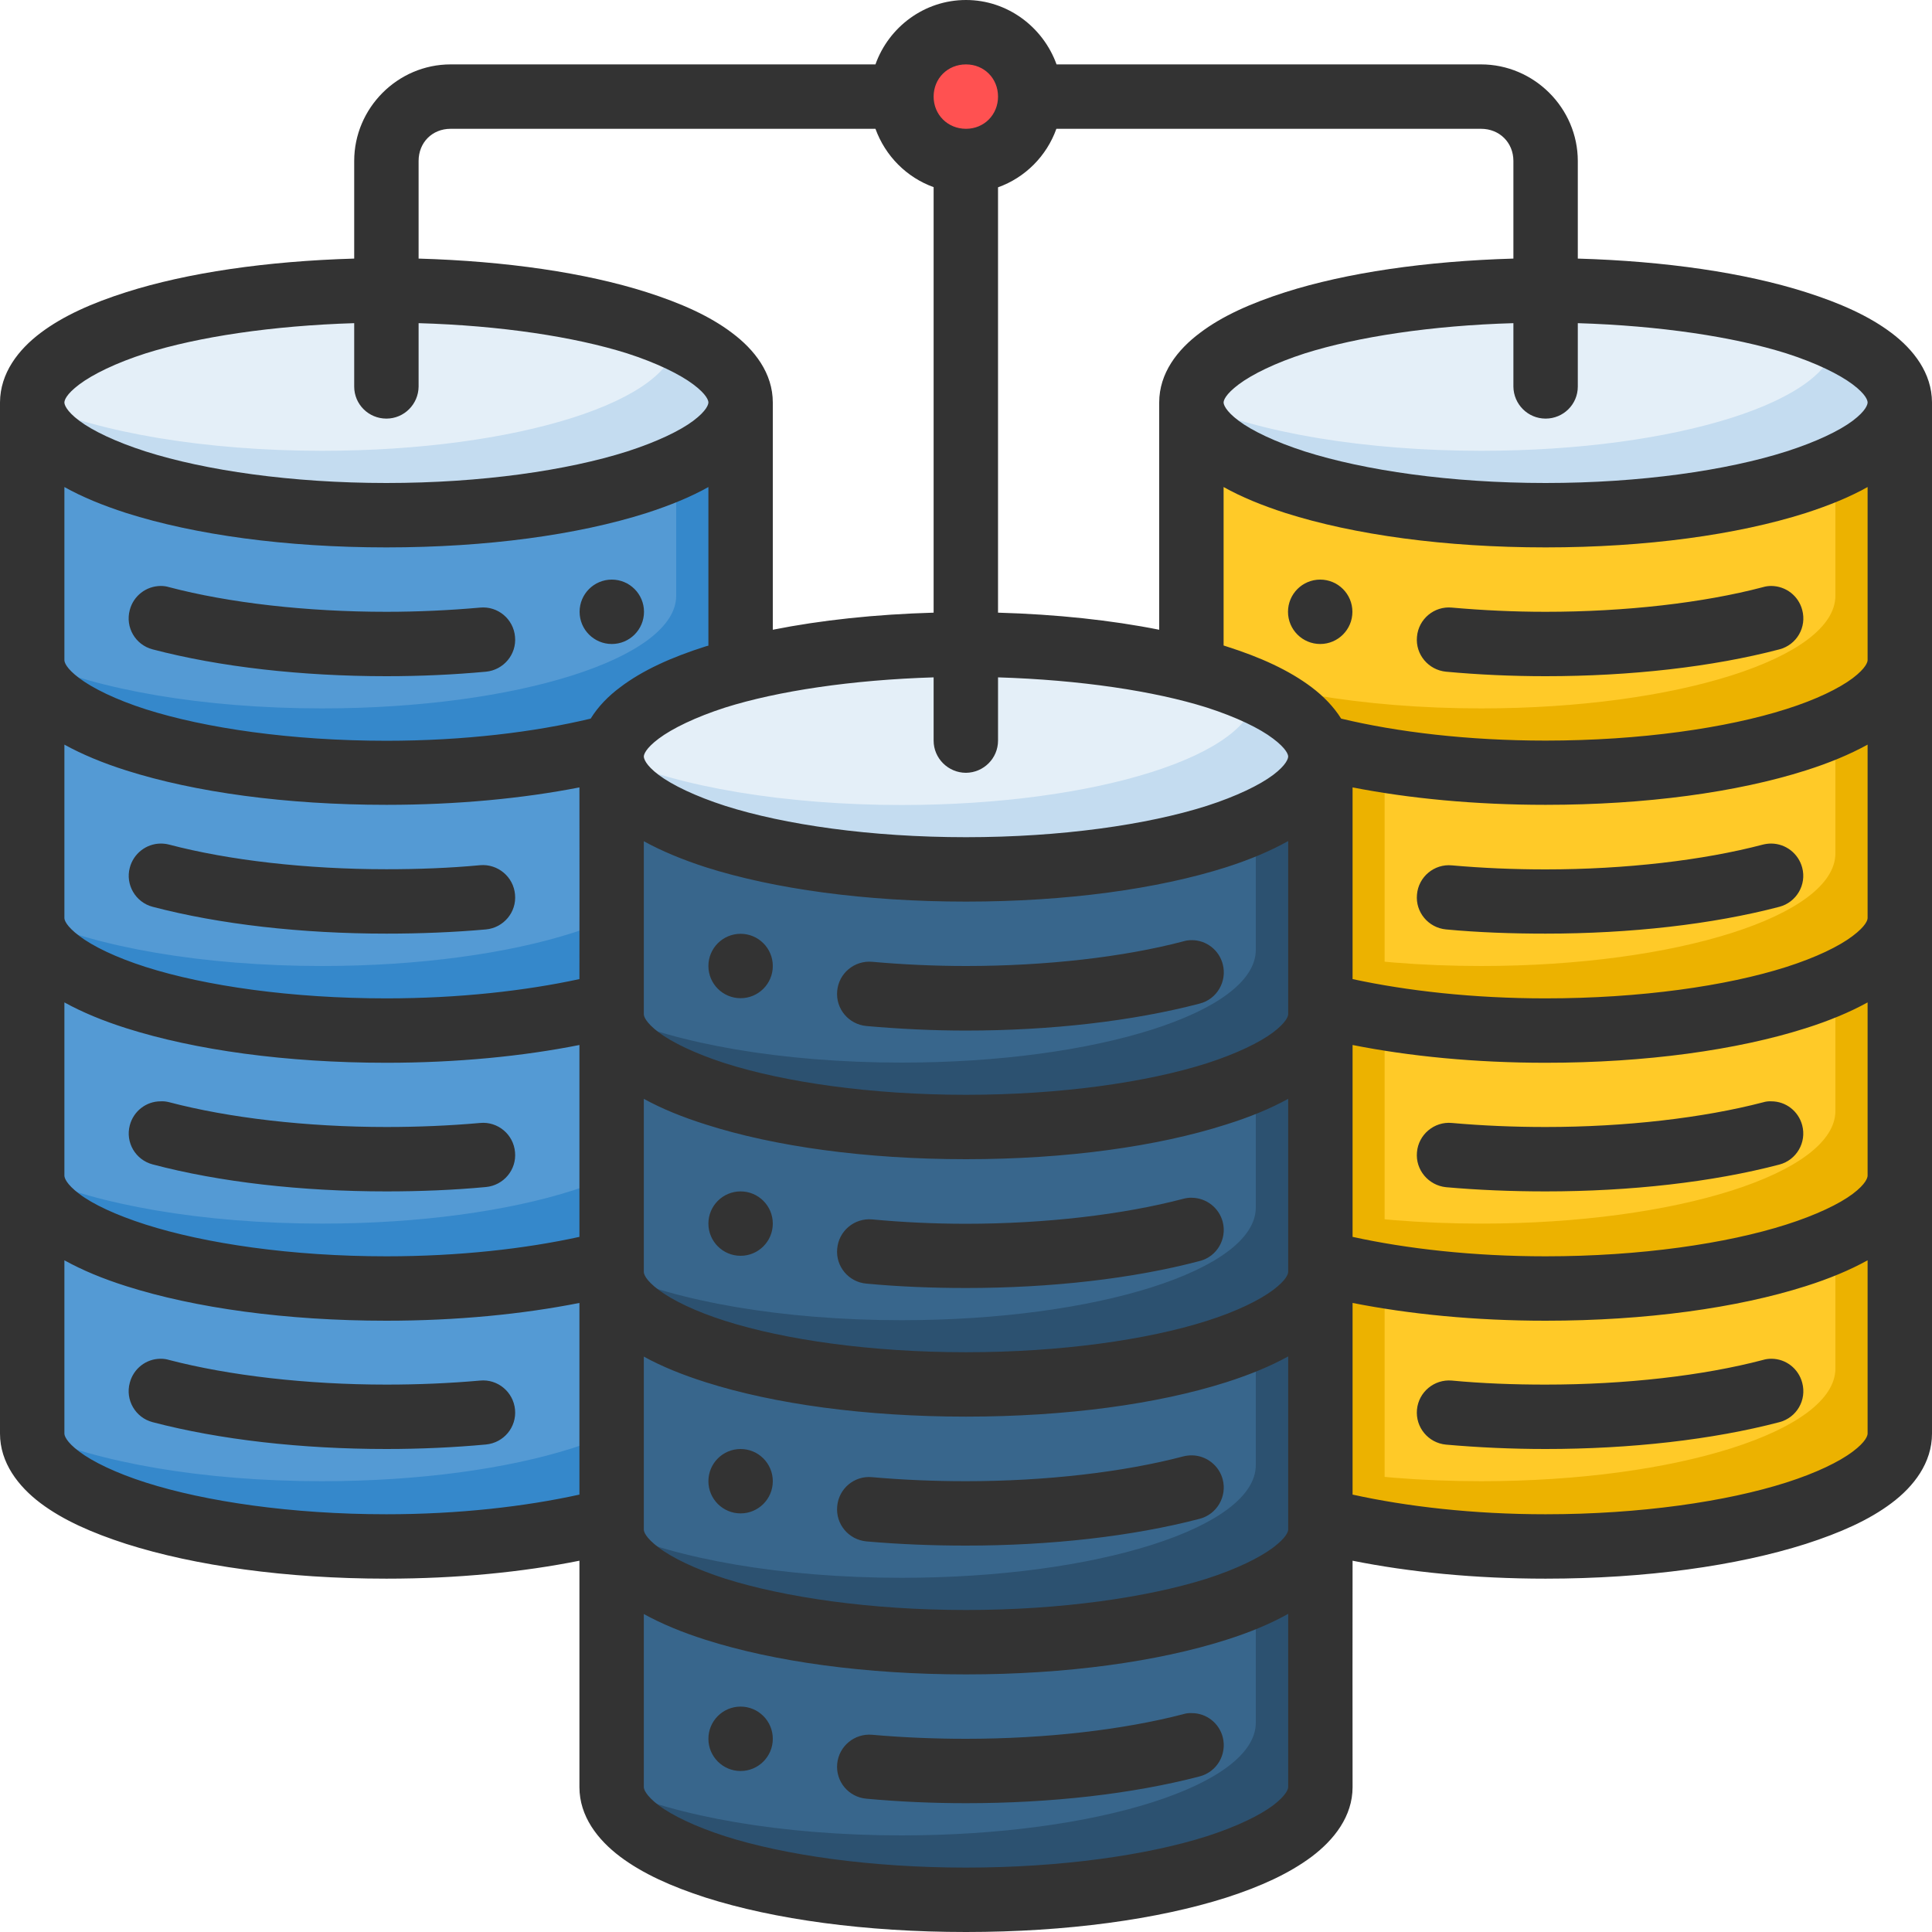 <?xml version="1.0" encoding="UTF-8"?><svg xmlns="http://www.w3.org/2000/svg" xmlns:xlink="http://www.w3.org/1999/xlink" height="45.0" preserveAspectRatio="xMidYMid meet" version="1.0" viewBox="1.5 1.5 45.0 45.0" width="45.0" zoomAndPan="magnify"><g><g id="change1_1"><path d="M 25.5 3.75 C 25.5 4.578 24.828 5.25 24 5.25 C 23.172 5.25 22.5 4.578 22.5 3.75 C 22.5 2.922 23.172 2.25 24 2.25 C 24.828 2.25 25.5 2.922 25.5 3.75" fill="#ff5151"/></g><g id="change2_1"><path d="M 2.25 11.25 L 2.25 16.875 C 2.25 18.324 5.945 19.5 10.5 19.5 C 15.055 19.5 18.75 18.324 18.75 16.875 L 18.75 11.25 L 18.656 11.25 C 18.082 12.523 14.656 13.5 10.5 13.5 C 6.344 13.5 2.918 12.523 2.344 11.25" fill="#549ad4"/></g><g id="change3_1"><path d="M 18.656 11.25 C 18.469 11.66 17.961 12.035 17.25 12.363 L 17.25 15.375 C 17.25 16.824 13.555 18 9 18 C 6.203 18 3.742 17.555 2.25 16.879 C 2.258 18.328 5.945 19.5 10.5 19.5 C 15.055 19.5 18.75 18.324 18.75 16.875 L 18.75 11.25" fill="#3588cb"/></g><g id="change4_1"><path d="M 18.75 10.875 C 18.75 12.324 15.055 13.5 10.5 13.5 C 5.945 13.5 2.25 12.324 2.25 10.875 C 2.25 9.426 5.945 8.25 10.5 8.25 C 15.055 8.25 18.75 9.426 18.75 10.875" fill="#e4eff8"/></g><g id="change5_1"><path d="M 17.25 9.371 C 17.25 9.371 17.25 9.375 17.25 9.375 C 17.25 10.824 13.555 12 9 12 C 6.312 12 3.793 11.582 2.25 10.879 C 2.258 12.328 5.949 13.5 10.5 13.5 C 15.055 13.5 18.75 12.324 18.75 10.875 C 18.746 10.336 18.223 9.812 17.25 9.371" fill="#c4dcf0"/></g><g id="change2_2"><path d="M 2.25 17.25 L 2.25 22.875 C 2.25 24.324 5.945 25.5 10.5 25.5 C 15.055 25.5 18.75 24.324 18.75 22.875 L 18.75 17.25 L 18.656 17.25 C 18.082 18.523 14.656 19.5 10.5 19.5 C 6.344 19.5 2.918 18.523 2.344 17.25" fill="#549ad4"/></g><g id="change3_2"><path d="M 18.656 17.25 C 18.469 17.66 17.961 18.035 17.25 18.363 L 17.25 21.375 C 17.25 22.824 13.555 24 9 24 C 6.203 24 3.742 23.555 2.25 22.879 C 2.258 24.328 5.945 25.5 10.5 25.5 C 15.055 25.5 18.75 24.324 18.75 22.875 L 18.75 17.25" fill="#3588cb"/></g><g id="change2_3"><path d="M 2.25 23.25 L 2.25 28.875 C 2.25 30.324 5.945 31.5 10.5 31.5 C 15.055 31.5 18.75 30.324 18.75 28.875 L 18.75 23.25 L 18.656 23.25 C 18.082 24.523 14.656 25.5 10.5 25.5 C 6.344 25.5 2.918 24.523 2.344 23.25" fill="#549ad4"/></g><g id="change3_3"><path d="M 18.656 23.25 C 18.469 23.66 17.961 24.035 17.25 24.363 L 17.25 27.375 C 17.25 28.824 13.555 30 9 30 C 6.203 30 3.742 29.555 2.25 28.879 C 2.258 30.328 5.945 31.5 10.5 31.5 C 15.055 31.5 18.75 30.324 18.75 28.875 L 18.75 23.25" fill="#3588cb"/></g><g id="change2_4"><path d="M 2.25 29.25 L 2.25 34.875 C 2.25 36.324 5.945 37.5 10.5 37.5 C 15.055 37.5 18.75 36.324 18.75 34.875 L 18.75 29.25 L 18.656 29.25 C 18.082 30.523 14.656 31.5 10.5 31.5 C 6.344 31.5 2.918 30.523 2.344 29.25" fill="#549ad4"/></g><g id="change3_4"><path d="M 18.656 29.25 C 18.469 29.66 17.961 30.035 17.25 30.363 L 17.25 33.375 C 17.25 34.824 13.555 36 9 36 C 6.203 36 3.742 35.555 2.25 34.879 C 2.258 36.328 5.945 37.5 10.5 37.5 C 15.055 37.5 18.75 36.324 18.75 34.875 L 18.75 29.25" fill="#3588cb"/></g><g id="change6_1"><path d="M 29.25 11.25 L 29.25 16.875 C 29.25 18.324 32.945 19.5 37.5 19.5 C 42.055 19.5 45.75 18.324 45.75 16.875 L 45.75 11.25 L 45.656 11.25 C 45.082 12.523 41.656 13.5 37.5 13.5 C 33.344 13.5 29.918 12.523 29.344 11.25" fill="#ffca28"/></g><g id="change7_1"><path d="M 45.656 11.25 C 45.469 11.66 44.961 12.035 44.25 12.363 L 44.25 15.375 C 44.25 16.824 40.555 18 36 18 C 33.203 18 30.742 17.555 29.25 16.879 C 29.258 18.328 32.945 19.5 37.5 19.5 C 42.055 19.5 45.75 18.324 45.75 16.875 L 45.75 11.25" fill="#ecb200"/></g><g id="change4_2"><path d="M 45.75 10.875 C 45.75 12.324 42.055 13.5 37.5 13.5 C 32.945 13.5 29.25 12.324 29.25 10.875 C 29.25 9.426 32.945 8.25 37.5 8.25 C 42.055 8.25 45.75 9.426 45.75 10.875" fill="#e4eff8"/></g><g id="change5_2"><path d="M 44.25 9.371 C 44.25 9.371 44.25 9.375 44.25 9.375 C 44.25 10.824 40.555 12 36 12 C 33.309 12 30.793 11.582 29.25 10.879 C 29.258 12.328 32.949 13.5 37.5 13.5 C 42.055 13.5 45.75 12.324 45.75 10.875 C 45.746 10.336 45.223 9.812 44.25 9.371" fill="#c4dcf0"/></g><g id="change6_2"><path d="M 29.25 17.25 L 29.25 22.875 C 29.25 24.324 32.945 25.5 37.5 25.5 C 42.055 25.5 45.75 24.324 45.75 22.875 L 45.75 17.25 L 45.656 17.25 C 45.082 18.523 41.656 19.5 37.5 19.5 C 33.344 19.5 29.918 18.523 29.344 17.25" fill="#ffca28"/></g><g id="change7_2"><path d="M 45.656 17.25 C 45.469 17.66 44.961 18.035 44.25 18.363 L 44.25 21.375 C 44.25 22.824 40.555 24 36 24 C 33.203 24 30.742 23.555 29.25 22.879 C 29.258 24.328 32.945 25.5 37.5 25.5 C 42.055 25.5 45.75 24.324 45.75 22.875 L 45.75 17.25" fill="#ecb200"/></g><g id="change6_3"><path d="M 29.25 23.25 L 29.25 28.875 C 29.25 30.324 32.945 31.5 37.5 31.5 C 42.055 31.5 45.75 30.324 45.75 28.875 L 45.75 23.25 L 45.656 23.25 C 45.082 24.523 41.656 25.5 37.5 25.5 C 33.344 25.5 29.918 24.523 29.344 23.25" fill="#ffca28"/></g><g id="change7_3"><path d="M 45.656 23.25 C 45.469 23.66 44.961 24.035 44.25 24.363 L 44.25 27.375 C 44.25 28.824 40.555 30 36 30 C 33.203 30 30.742 29.555 29.25 28.879 C 29.258 30.328 32.945 31.5 37.5 31.5 C 42.055 31.5 45.75 30.324 45.75 28.875 L 45.75 23.25" fill="#ecb200"/></g><g id="change6_4"><path d="M 29.25 29.25 L 29.25 34.875 C 29.25 36.324 32.945 37.5 37.5 37.5 C 42.055 37.5 45.75 36.324 45.75 34.875 L 45.75 29.25 L 45.656 29.25 C 45.082 30.523 41.656 31.5 37.5 31.5 C 33.344 31.5 29.918 30.523 29.344 29.25" fill="#ffca28"/></g><g id="change7_4"><path d="M 32.25 18.75 L 32.25 36.75 L 33.75 37.152 L 33.75 19.5 L 32.25 18.75" fill="#ecb200"/></g><g id="change7_5"><path d="M 45.656 29.25 C 45.469 29.66 44.961 30.035 44.25 30.363 L 44.25 33.375 C 44.25 34.824 40.555 36 36 36 C 33.203 36 30.742 35.555 29.25 34.879 C 29.258 36.328 32.945 37.5 37.5 37.5 C 42.055 37.5 45.75 36.324 45.75 34.875 L 45.75 29.25" fill="#ecb200"/></g><g id="change8_1"><path d="M 15.75 19.5 L 15.75 25.125 C 15.75 26.574 19.445 27.75 24 27.75 C 28.555 27.75 32.25 26.574 32.25 25.125 L 32.25 19.5 L 32.156 19.5 C 31.582 20.773 28.156 21.75 24 21.75 C 19.844 21.75 16.418 20.773 15.844 19.5" fill="#38668c"/></g><g id="change9_1"><path d="M 32.156 19.5 C 31.969 19.91 31.461 20.285 30.75 20.613 L 30.75 23.625 C 30.75 25.074 27.055 26.25 22.5 26.25 C 19.703 26.25 17.242 25.805 15.75 25.129 C 15.758 26.578 19.445 27.75 24 27.75 C 28.555 27.75 32.25 26.574 32.25 25.125 L 32.25 19.5" fill="#2c5170"/></g><g id="change4_3"><path d="M 32.25 19.125 C 32.25 20.574 28.555 21.75 24 21.75 C 19.445 21.75 15.75 20.574 15.75 19.125 C 15.75 17.676 19.445 16.5 24 16.5 C 28.555 16.5 32.25 17.676 32.25 19.125" fill="#e4eff8"/></g><g id="change5_3"><path d="M 22.5 20.25 C 19.809 20.25 17.293 19.832 15.75 19.129 C 15.758 20.578 19.449 21.75 24 21.75 C 28.555 21.75 32.25 20.574 32.25 19.125 C 32.246 18.586 31.723 18.062 30.75 17.621 C 30.75 19.074 27.055 20.25 22.5 20.25" fill="#c4dcf0"/></g><g id="change8_2"><path d="M 15.75 25.5 L 15.75 31.125 C 15.75 32.574 19.445 33.75 24 33.75 C 28.555 33.75 32.25 32.574 32.25 31.125 L 32.25 25.5 L 32.156 25.5 C 31.582 26.773 28.156 27.75 24 27.75 C 19.844 27.75 16.418 26.773 15.844 25.5" fill="#38668c"/></g><g id="change9_2"><path d="M 32.156 25.5 C 31.969 25.91 31.461 26.285 30.75 26.613 L 30.75 29.625 C 30.75 31.074 27.055 32.25 22.5 32.25 C 19.703 32.25 17.242 31.805 15.75 31.129 C 15.758 32.578 19.445 33.75 24 33.75 C 28.555 33.75 32.25 32.574 32.25 31.125 L 32.25 25.5" fill="#2c5170"/></g><g id="change8_3"><path d="M 15.75 31.5 L 15.75 37.125 C 15.75 38.574 19.445 39.75 24 39.75 C 28.555 39.75 32.25 38.574 32.25 37.125 L 32.25 31.5 L 32.156 31.5 C 31.582 32.773 28.156 33.75 24 33.75 C 19.844 33.75 16.418 32.773 15.844 31.5" fill="#38668c"/></g><g id="change9_3"><path d="M 32.156 31.5 C 31.969 31.91 31.461 32.285 30.75 32.613 L 30.75 35.625 C 30.75 37.074 27.055 38.25 22.5 38.25 C 19.703 38.25 17.242 37.805 15.75 37.129 C 15.758 38.574 19.445 39.75 24 39.75 C 28.555 39.75 32.25 38.574 32.25 37.125 L 32.25 31.5" fill="#2c5170"/></g><g id="change8_4"><path d="M 15.75 37.5 L 15.75 43.125 C 15.75 44.574 19.445 45.75 24 45.75 C 28.555 45.75 32.25 44.574 32.25 43.125 L 32.25 37.5 L 32.156 37.5 C 31.582 38.77 28.156 39.75 24 39.75 C 19.844 39.75 16.418 38.77 15.844 37.5" fill="#38668c"/></g><g id="change9_4"><path d="M 32.156 37.5 C 31.969 37.91 31.461 38.285 30.75 38.613 L 30.75 41.625 C 30.75 43.074 27.055 44.25 22.5 44.25 C 19.703 44.25 17.242 43.805 15.75 43.129 C 15.758 44.574 19.445 45.75 24 45.75 C 28.555 45.75 32.25 44.574 32.25 43.125 L 32.25 37.5" fill="#2c5170"/></g><g id="change10_1"><path d="M 24 1.5 C 23.027 1.5 22.199 2.133 21.891 3 L 11.996 3 C 10.762 3 9.75 4.016 9.75 5.25 L 9.75 7.523 C 7.711 7.582 5.863 7.852 4.441 8.305 C 3.641 8.559 2.969 8.859 2.445 9.254 C 1.926 9.645 1.504 10.191 1.5 10.871 L 1.5 34.891 C 1.5 35.57 1.926 36.121 2.445 36.512 C 2.969 36.906 3.641 37.203 4.441 37.461 C 6.039 37.969 8.16 38.27 10.5 38.27 C 12.148 38.27 13.676 38.117 14.996 37.852 C 14.996 39.539 14.996 41.559 14.996 43.125 C 14.996 43.805 15.422 44.352 15.945 44.746 C 16.465 45.137 17.137 45.441 17.938 45.699 C 19.535 46.207 21.656 46.5 24 46.5 C 26.34 46.5 28.465 46.207 30.062 45.699 C 30.863 45.441 31.527 45.137 32.051 44.746 C 32.574 44.352 33.004 43.805 33.004 43.125 C 33 41.348 33.004 39.664 33.004 37.852 C 34.324 38.117 35.852 38.27 37.5 38.27 C 39.84 38.27 41.961 37.969 43.559 37.461 C 44.359 37.203 45.031 36.906 45.555 36.512 C 46.078 36.121 46.5 35.57 46.5 34.891 L 46.5 10.871 C 46.496 10.191 46.074 9.645 45.555 9.254 C 45.031 8.859 44.359 8.559 43.559 8.305 C 42.137 7.852 40.289 7.582 38.25 7.523 L 38.25 5.25 C 38.25 4.016 37.23 3 35.996 3 L 26.109 3 C 25.797 2.133 24.969 1.5 24 1.5 Z M 24 3 C 24.422 3 24.746 3.324 24.746 3.75 C 24.746 4.172 24.422 4.5 24 4.5 C 23.574 4.5 23.246 4.172 23.246 3.75 C 23.246 3.324 23.574 3 24 3 Z M 11.996 4.5 L 21.891 4.5 C 22.121 5.133 22.617 5.633 23.246 5.859 L 23.246 15.77 C 21.887 15.809 20.617 15.945 19.5 16.168 L 19.5 10.875 C 19.5 10.191 19.074 9.645 18.551 9.254 C 18.031 8.859 17.355 8.559 16.559 8.305 C 15.137 7.852 13.289 7.582 11.25 7.523 L 11.25 5.25 C 11.25 4.82 11.566 4.5 11.996 4.5 Z M 26.105 4.5 L 35.996 4.5 C 36.426 4.5 36.75 4.82 36.75 5.25 L 36.75 7.523 C 34.711 7.582 32.863 7.852 31.441 8.305 C 30.645 8.559 29.969 8.859 29.449 9.254 C 28.926 9.645 28.5 10.191 28.5 10.875 L 28.5 16.168 C 27.383 15.945 26.109 15.809 24.746 15.77 L 24.746 5.863 C 25.379 5.637 25.879 5.133 26.105 4.5 Z M 9.75 9.027 L 9.75 10.504 C 9.75 10.918 10.086 11.25 10.5 11.25 C 10.914 11.25 11.246 10.914 11.25 10.504 L 11.25 9.027 C 13.156 9.082 14.879 9.344 16.105 9.73 C 16.797 9.953 17.336 10.219 17.648 10.453 C 17.961 10.688 18 10.828 18 10.875 C 18 10.918 17.961 11.066 17.648 11.301 C 17.336 11.535 16.797 11.793 16.105 12.016 C 14.715 12.457 12.715 12.75 10.5 12.75 C 8.289 12.75 6.281 12.457 4.895 12.016 C 4.199 11.793 3.66 11.535 3.348 11.301 C 3.035 11.066 3 10.918 3 10.875 C 3 10.828 3.035 10.688 3.348 10.453 C 3.66 10.219 4.199 9.953 4.895 9.73 C 6.121 9.344 7.84 9.086 9.75 9.027 Z M 36.75 9.027 L 36.75 10.504 C 36.754 10.914 37.086 11.25 37.5 11.25 C 37.914 11.25 38.25 10.918 38.25 10.504 L 38.25 9.027 C 40.16 9.086 41.879 9.344 43.105 9.73 C 43.801 9.953 44.34 10.219 44.652 10.453 C 44.965 10.688 45 10.828 45 10.875 C 45 10.918 44.965 11.066 44.652 11.301 C 44.34 11.535 43.801 11.793 43.105 12.016 C 41.719 12.457 39.711 12.75 37.5 12.75 C 35.285 12.75 33.285 12.457 31.895 12.016 C 31.203 11.793 30.664 11.535 30.352 11.301 C 30.039 11.066 30 10.918 30 10.875 C 30 10.828 30.039 10.688 30.352 10.453 C 30.664 10.219 31.203 9.953 31.895 9.73 C 33.121 9.344 34.844 9.082 36.75 9.027 Z M 3 12.844 C 3.418 13.078 3.898 13.273 4.441 13.449 C 6.039 13.957 8.16 14.25 10.5 14.25 C 12.844 14.25 14.961 13.957 16.559 13.449 C 17.102 13.273 17.582 13.078 18 12.844 L 18 16.539 C 17.977 16.543 17.957 16.551 17.938 16.555 C 17.137 16.809 16.465 17.113 15.945 17.508 C 15.672 17.711 15.43 17.957 15.258 18.238 C 13.953 18.551 12.305 18.754 10.5 18.754 C 8.289 18.754 6.281 18.461 4.895 18.02 C 4.199 17.797 3.66 17.531 3.348 17.297 C 3.035 17.062 3 16.922 3 16.875 Z M 30 12.844 C 30.418 13.078 30.898 13.273 31.441 13.449 C 33.039 13.957 35.156 14.25 37.5 14.25 C 39.84 14.25 41.961 13.957 43.559 13.449 C 44.102 13.273 44.582 13.078 45 12.844 L 45 16.875 C 45 16.918 44.965 17.059 44.652 17.297 C 44.34 17.531 43.801 17.797 43.105 18.016 C 41.719 18.457 39.711 18.75 37.5 18.75 C 35.691 18.75 34.043 18.551 32.738 18.238 C 32.562 17.957 32.32 17.711 32.051 17.508 C 31.527 17.113 30.863 16.809 30.062 16.555 C 30.043 16.547 30.02 16.543 30 16.535 Z M 15.75 15 C 15.336 15 15 15.336 15 15.75 C 15 16.164 15.336 16.5 15.75 16.5 C 16.164 16.5 16.5 16.164 16.5 15.75 C 16.5 15.336 16.164 15 15.75 15 Z M 32.25 15 C 31.836 15 31.5 15.336 31.5 15.75 C 31.5 16.164 31.836 16.5 32.25 16.5 C 32.664 16.5 33 16.164 33 15.75 C 33 15.336 32.664 15 32.25 15 Z M 5.242 15.148 C 4.902 15.152 4.609 15.379 4.523 15.707 C 4.414 16.109 4.652 16.52 5.055 16.625 C 6.617 17.035 8.527 17.25 10.5 17.25 C 11.285 17.25 12.066 17.215 12.82 17.145 C 13.23 17.105 13.535 16.742 13.496 16.332 C 13.461 15.918 13.094 15.613 12.684 15.652 C 11.973 15.715 11.242 15.75 10.5 15.75 C 8.641 15.75 6.832 15.543 5.438 15.176 C 5.375 15.156 5.309 15.148 5.242 15.148 Z M 42.758 15.148 C 42.691 15.148 42.629 15.156 42.562 15.176 C 41.168 15.543 39.359 15.75 37.5 15.75 C 36.758 15.75 36.027 15.715 35.316 15.652 C 34.906 15.613 34.539 15.918 34.504 16.332 C 34.465 16.742 34.77 17.105 35.18 17.145 C 35.934 17.215 36.715 17.25 37.5 17.25 C 39.473 17.25 41.383 17.035 42.945 16.625 C 43.348 16.52 43.586 16.109 43.477 15.707 C 43.391 15.379 43.098 15.152 42.758 15.148 Z M 23.246 17.277 L 23.246 18.75 C 23.246 19.164 23.586 19.5 24 19.5 C 24.41 19.496 24.746 19.164 24.746 18.75 L 24.746 17.277 C 26.656 17.336 28.383 17.594 29.609 17.98 C 30.301 18.203 30.84 18.465 31.152 18.703 C 31.465 18.938 31.504 19.078 31.504 19.121 C 31.504 19.164 31.465 19.316 31.152 19.551 C 30.84 19.785 30.301 20.047 29.609 20.27 C 28.223 20.711 26.211 21 24 21 C 21.785 21 19.777 20.711 18.391 20.27 C 17.699 20.047 17.156 19.785 16.844 19.551 C 16.531 19.316 16.496 19.164 16.496 19.121 C 16.496 19.078 16.531 18.938 16.844 18.703 C 17.156 18.469 17.699 18.203 18.391 17.98 C 19.617 17.594 21.34 17.336 23.246 17.277 Z M 3 18.844 C 3.418 19.074 3.898 19.273 4.441 19.445 C 6.039 19.953 8.16 20.246 10.5 20.246 C 12.148 20.246 13.676 20.098 14.996 19.84 C 15 21.387 14.996 22.754 14.996 24.305 C 13.734 24.578 12.188 24.754 10.5 24.754 C 8.289 24.754 6.281 24.465 4.895 24.023 C 4.199 23.801 3.66 23.539 3.348 23.301 C 3.035 23.066 3 22.926 3 22.883 Z M 45 18.844 L 45 22.883 C 45 22.926 44.965 23.066 44.652 23.301 C 44.34 23.539 43.801 23.801 43.105 24.023 C 41.719 24.465 39.711 24.754 37.5 24.754 C 35.812 24.754 34.266 24.578 33.004 24.305 C 33.004 22.855 33.004 21.207 33.004 19.84 C 34.324 20.098 35.852 20.246 37.5 20.246 C 39.84 20.246 41.961 19.953 43.559 19.445 C 44.102 19.273 44.582 19.074 45 18.844 Z M 31.504 21.09 L 31.504 25.125 C 31.504 25.168 31.465 25.309 31.152 25.547 C 30.84 25.781 30.301 26.043 29.609 26.266 C 28.223 26.707 26.211 27 24 27 C 21.785 27 19.777 26.707 18.391 26.266 C 17.699 26.043 17.156 25.781 16.844 25.547 C 16.531 25.309 16.496 25.168 16.496 25.125 L 16.496 21.094 C 16.914 21.324 17.395 21.523 17.938 21.699 C 19.535 22.207 21.656 22.5 24 22.5 C 26.34 22.5 28.465 22.207 30.062 21.699 C 30.609 21.523 31.086 21.324 31.504 21.09 Z M 5.242 21.148 C 4.902 21.152 4.609 21.383 4.523 21.711 C 4.418 22.105 4.656 22.516 5.055 22.621 C 6.617 23.031 8.527 23.246 10.5 23.246 C 11.285 23.246 12.066 23.215 12.82 23.148 C 13.23 23.109 13.535 22.746 13.496 22.336 C 13.461 21.922 13.094 21.617 12.684 21.652 C 11.973 21.719 11.242 21.746 10.5 21.746 C 8.641 21.746 6.832 21.539 5.438 21.172 C 5.375 21.156 5.309 21.148 5.242 21.148 Z M 42.758 21.148 C 42.691 21.148 42.629 21.156 42.562 21.172 C 41.168 21.539 39.359 21.75 37.5 21.75 C 36.758 21.75 36.027 21.719 35.316 21.656 C 34.906 21.617 34.539 21.922 34.504 22.336 C 34.465 22.746 34.77 23.109 35.18 23.148 C 35.934 23.219 36.715 23.246 37.5 23.246 C 39.473 23.246 41.383 23.031 42.945 22.621 C 43.344 22.516 43.582 22.105 43.477 21.711 C 43.391 21.383 43.098 21.152 42.758 21.148 Z M 18.75 23.25 C 18.336 23.25 18 23.586 18 24 C 18 24.414 18.336 24.75 18.75 24.75 C 19.164 24.75 19.5 24.414 19.5 24 C 19.5 23.586 19.164 23.25 18.75 23.25 Z M 29.262 23.398 C 29.191 23.398 29.125 23.406 29.062 23.426 C 27.668 23.793 25.859 24 24 24 C 23.258 24 22.52 23.965 21.812 23.902 C 21.398 23.867 21.035 24.172 21 24.582 C 20.961 24.996 21.266 25.359 21.68 25.398 C 22.438 25.465 23.215 25.504 24 25.504 C 25.973 25.504 27.879 25.285 29.445 24.875 C 29.844 24.773 30.086 24.359 29.98 23.957 C 29.895 23.629 29.598 23.398 29.262 23.398 Z M 3 24.848 C 3.418 25.078 3.898 25.277 4.441 25.449 C 6.039 25.957 8.16 26.254 10.5 26.254 C 12.148 26.254 13.676 26.102 14.996 25.84 C 14.996 27.391 14.996 28.785 14.996 30.309 C 13.734 30.586 12.188 30.762 10.5 30.762 C 8.289 30.762 6.281 30.465 4.895 30.023 C 4.199 29.801 3.66 29.547 3.348 29.309 C 3.035 29.074 3 28.926 3 28.883 Z M 45 24.848 L 45 28.883 C 45 28.926 44.965 29.074 44.652 29.309 C 44.34 29.543 43.801 29.801 43.105 30.023 C 41.719 30.465 39.711 30.762 37.5 30.762 C 35.812 30.762 34.266 30.586 33.004 30.309 C 33.004 28.797 33.004 27.309 33.004 25.84 C 34.324 26.102 35.852 26.254 37.5 26.254 C 39.84 26.254 41.961 25.957 43.559 25.449 C 44.102 25.277 44.582 25.078 45 24.848 Z M 31.504 27.094 L 31.504 31.125 C 31.504 31.172 31.465 31.312 31.152 31.547 C 30.84 31.781 30.301 32.047 29.609 32.266 C 28.223 32.707 26.211 32.996 24 32.996 C 21.785 32.996 19.777 32.707 18.391 32.266 C 17.699 32.047 17.156 31.781 16.844 31.547 C 16.531 31.312 16.496 31.172 16.496 31.125 L 16.496 27.094 C 16.914 27.324 17.395 27.52 17.938 27.691 C 19.535 28.203 21.656 28.5 24 28.5 C 26.34 28.5 28.465 28.203 30.062 27.691 C 30.609 27.52 31.086 27.324 31.504 27.094 Z M 5.242 27.152 C 4.902 27.152 4.609 27.383 4.523 27.711 C 4.418 28.109 4.656 28.516 5.055 28.621 C 6.617 29.035 8.527 29.25 10.5 29.25 C 11.285 29.25 12.066 29.219 12.82 29.148 C 13.23 29.109 13.535 28.746 13.496 28.336 C 13.461 27.922 13.094 27.617 12.684 27.656 C 11.973 27.719 11.242 27.75 10.5 27.75 C 8.641 27.75 6.832 27.539 5.438 27.172 C 5.375 27.156 5.309 27.148 5.242 27.152 Z M 42.758 27.152 C 42.691 27.148 42.629 27.156 42.562 27.176 C 41.168 27.539 39.359 27.75 37.5 27.75 C 36.758 27.75 36.027 27.719 35.316 27.656 C 34.906 27.617 34.539 27.926 34.504 28.336 C 34.465 28.746 34.77 29.109 35.18 29.152 C 35.934 29.219 36.715 29.25 37.5 29.25 C 39.473 29.25 41.383 29.035 42.945 28.625 C 43.344 28.52 43.582 28.109 43.477 27.711 C 43.391 27.383 43.098 27.152 42.758 27.152 Z M 18.75 29.25 C 18.336 29.25 18 29.586 18 30 C 18 30.414 18.336 30.75 18.75 30.75 C 19.164 30.75 19.5 30.414 19.5 30 C 19.5 29.586 19.164 29.25 18.75 29.25 Z M 29.262 29.398 C 29.191 29.395 29.125 29.406 29.062 29.422 C 27.668 29.789 25.859 30.004 24 30.004 C 23.258 30.004 22.52 29.969 21.812 29.902 C 21.398 29.867 21.035 30.172 21 30.586 C 20.961 30.996 21.266 31.363 21.68 31.398 C 22.438 31.469 23.215 31.5 24 31.5 C 25.973 31.5 27.879 31.285 29.445 30.871 C 29.844 30.77 30.082 30.359 29.98 29.961 C 29.895 29.633 29.598 29.402 29.262 29.398 Z M 3 30.855 C 3.418 31.086 3.898 31.285 4.441 31.457 C 6.039 31.965 8.16 32.262 10.5 32.262 C 12.148 32.262 13.676 32.109 14.996 31.848 C 14.996 33.355 14.996 34.859 14.996 36.312 C 13.734 36.59 12.188 36.77 10.5 36.77 C 8.289 36.77 6.281 36.473 4.895 36.031 C 4.199 35.809 3.66 35.547 3.348 35.312 C 3.035 35.078 3 34.934 3 34.891 Z M 45 30.855 L 45 34.891 C 45 34.934 44.965 35.078 44.652 35.312 C 44.34 35.547 43.801 35.809 43.105 36.031 C 41.719 36.473 39.711 36.77 37.5 36.77 C 35.812 36.77 34.266 36.59 33.004 36.312 C 33.004 34.777 33.004 33.371 33.004 31.848 C 34.324 32.109 35.852 32.262 37.5 32.262 C 39.84 32.262 41.961 31.965 43.559 31.457 C 44.102 31.285 44.582 31.086 45 30.855 Z M 31.504 33.094 L 31.504 37.129 C 31.504 37.172 31.465 37.312 31.152 37.547 C 30.84 37.781 30.301 38.047 29.609 38.27 C 28.223 38.707 26.211 39 24 39 C 21.785 39 19.777 38.707 18.391 38.27 C 17.699 38.047 17.156 37.785 16.844 37.547 C 16.531 37.312 16.496 37.172 16.496 37.129 L 16.496 33.098 C 16.914 33.328 17.395 33.523 17.938 33.695 C 19.535 34.203 21.656 34.496 24 34.496 C 26.34 34.496 28.465 34.203 30.062 33.695 C 30.609 33.52 31.086 33.324 31.504 33.094 Z M 5.242 33.148 C 4.902 33.148 4.609 33.379 4.523 33.707 C 4.414 34.105 4.652 34.52 5.055 34.625 C 6.617 35.035 8.527 35.25 10.5 35.25 C 11.285 35.25 12.066 35.215 12.82 35.145 C 13.234 35.105 13.535 34.742 13.496 34.332 C 13.457 33.922 13.094 33.617 12.684 33.656 C 11.973 33.719 11.242 33.75 10.5 33.75 C 8.641 33.75 6.832 33.539 5.438 33.176 C 5.375 33.156 5.309 33.148 5.242 33.148 Z M 42.758 33.148 C 42.691 33.148 42.629 33.156 42.562 33.176 C 41.168 33.543 39.359 33.75 37.5 33.75 C 36.758 33.75 36.027 33.723 35.316 33.656 C 34.906 33.621 34.543 33.922 34.504 34.332 C 34.465 34.742 34.766 35.109 35.18 35.148 C 35.934 35.215 36.715 35.25 37.5 35.25 C 39.473 35.25 41.383 35.035 42.945 34.625 C 43.348 34.52 43.586 34.109 43.477 33.707 C 43.391 33.379 43.098 33.148 42.758 33.148 Z M 18.75 35.25 C 18.336 35.25 18 35.586 18 36 C 18 36.414 18.336 36.75 18.75 36.75 C 19.164 36.75 19.5 36.414 19.5 36 C 19.5 35.586 19.164 35.25 18.75 35.25 Z M 29.262 35.398 C 29.191 35.398 29.125 35.406 29.062 35.422 C 27.668 35.789 25.859 36 24 36 C 23.258 36 22.52 35.969 21.812 35.906 C 21.398 35.867 21.035 36.172 21 36.586 C 20.961 37 21.266 37.363 21.68 37.402 C 22.438 37.469 23.215 37.5 24 37.5 C 25.973 37.5 27.879 37.285 29.445 36.875 C 29.844 36.77 30.082 36.359 29.98 35.961 C 29.895 35.633 29.598 35.402 29.262 35.398 Z M 31.504 39.09 L 31.504 43.125 C 31.504 43.168 31.465 43.312 31.152 43.551 C 30.84 43.785 30.301 44.047 29.609 44.27 C 28.223 44.711 26.211 45 24 45 C 21.785 45 19.777 44.711 18.391 44.27 C 17.699 44.047 17.156 43.785 16.844 43.551 C 16.531 43.312 16.496 43.168 16.496 43.125 L 16.496 39.094 C 16.914 39.324 17.395 39.523 17.938 39.695 C 19.535 40.203 21.656 40.5 24 40.5 C 26.34 40.5 28.465 40.203 30.062 39.695 C 30.605 39.523 31.086 39.324 31.504 39.09 Z M 18.75 41.25 C 18.336 41.25 18 41.586 18 42 C 18 42.414 18.336 42.75 18.75 42.75 C 19.164 42.75 19.5 42.414 19.5 42 C 19.5 41.586 19.164 41.25 18.75 41.25 Z M 29.262 41.402 C 29.191 41.398 29.125 41.406 29.062 41.426 C 27.668 41.789 25.859 42 24 42 C 23.258 42 22.52 41.969 21.812 41.906 C 21.402 41.871 21.039 42.172 21 42.582 C 20.961 42.996 21.266 43.359 21.68 43.395 C 22.438 43.465 23.215 43.5 24 43.5 C 25.973 43.5 27.879 43.285 29.445 42.875 C 29.844 42.77 30.082 42.363 29.98 41.961 C 29.895 41.633 29.598 41.402 29.262 41.402" fill="#333"/></g></g></svg>
